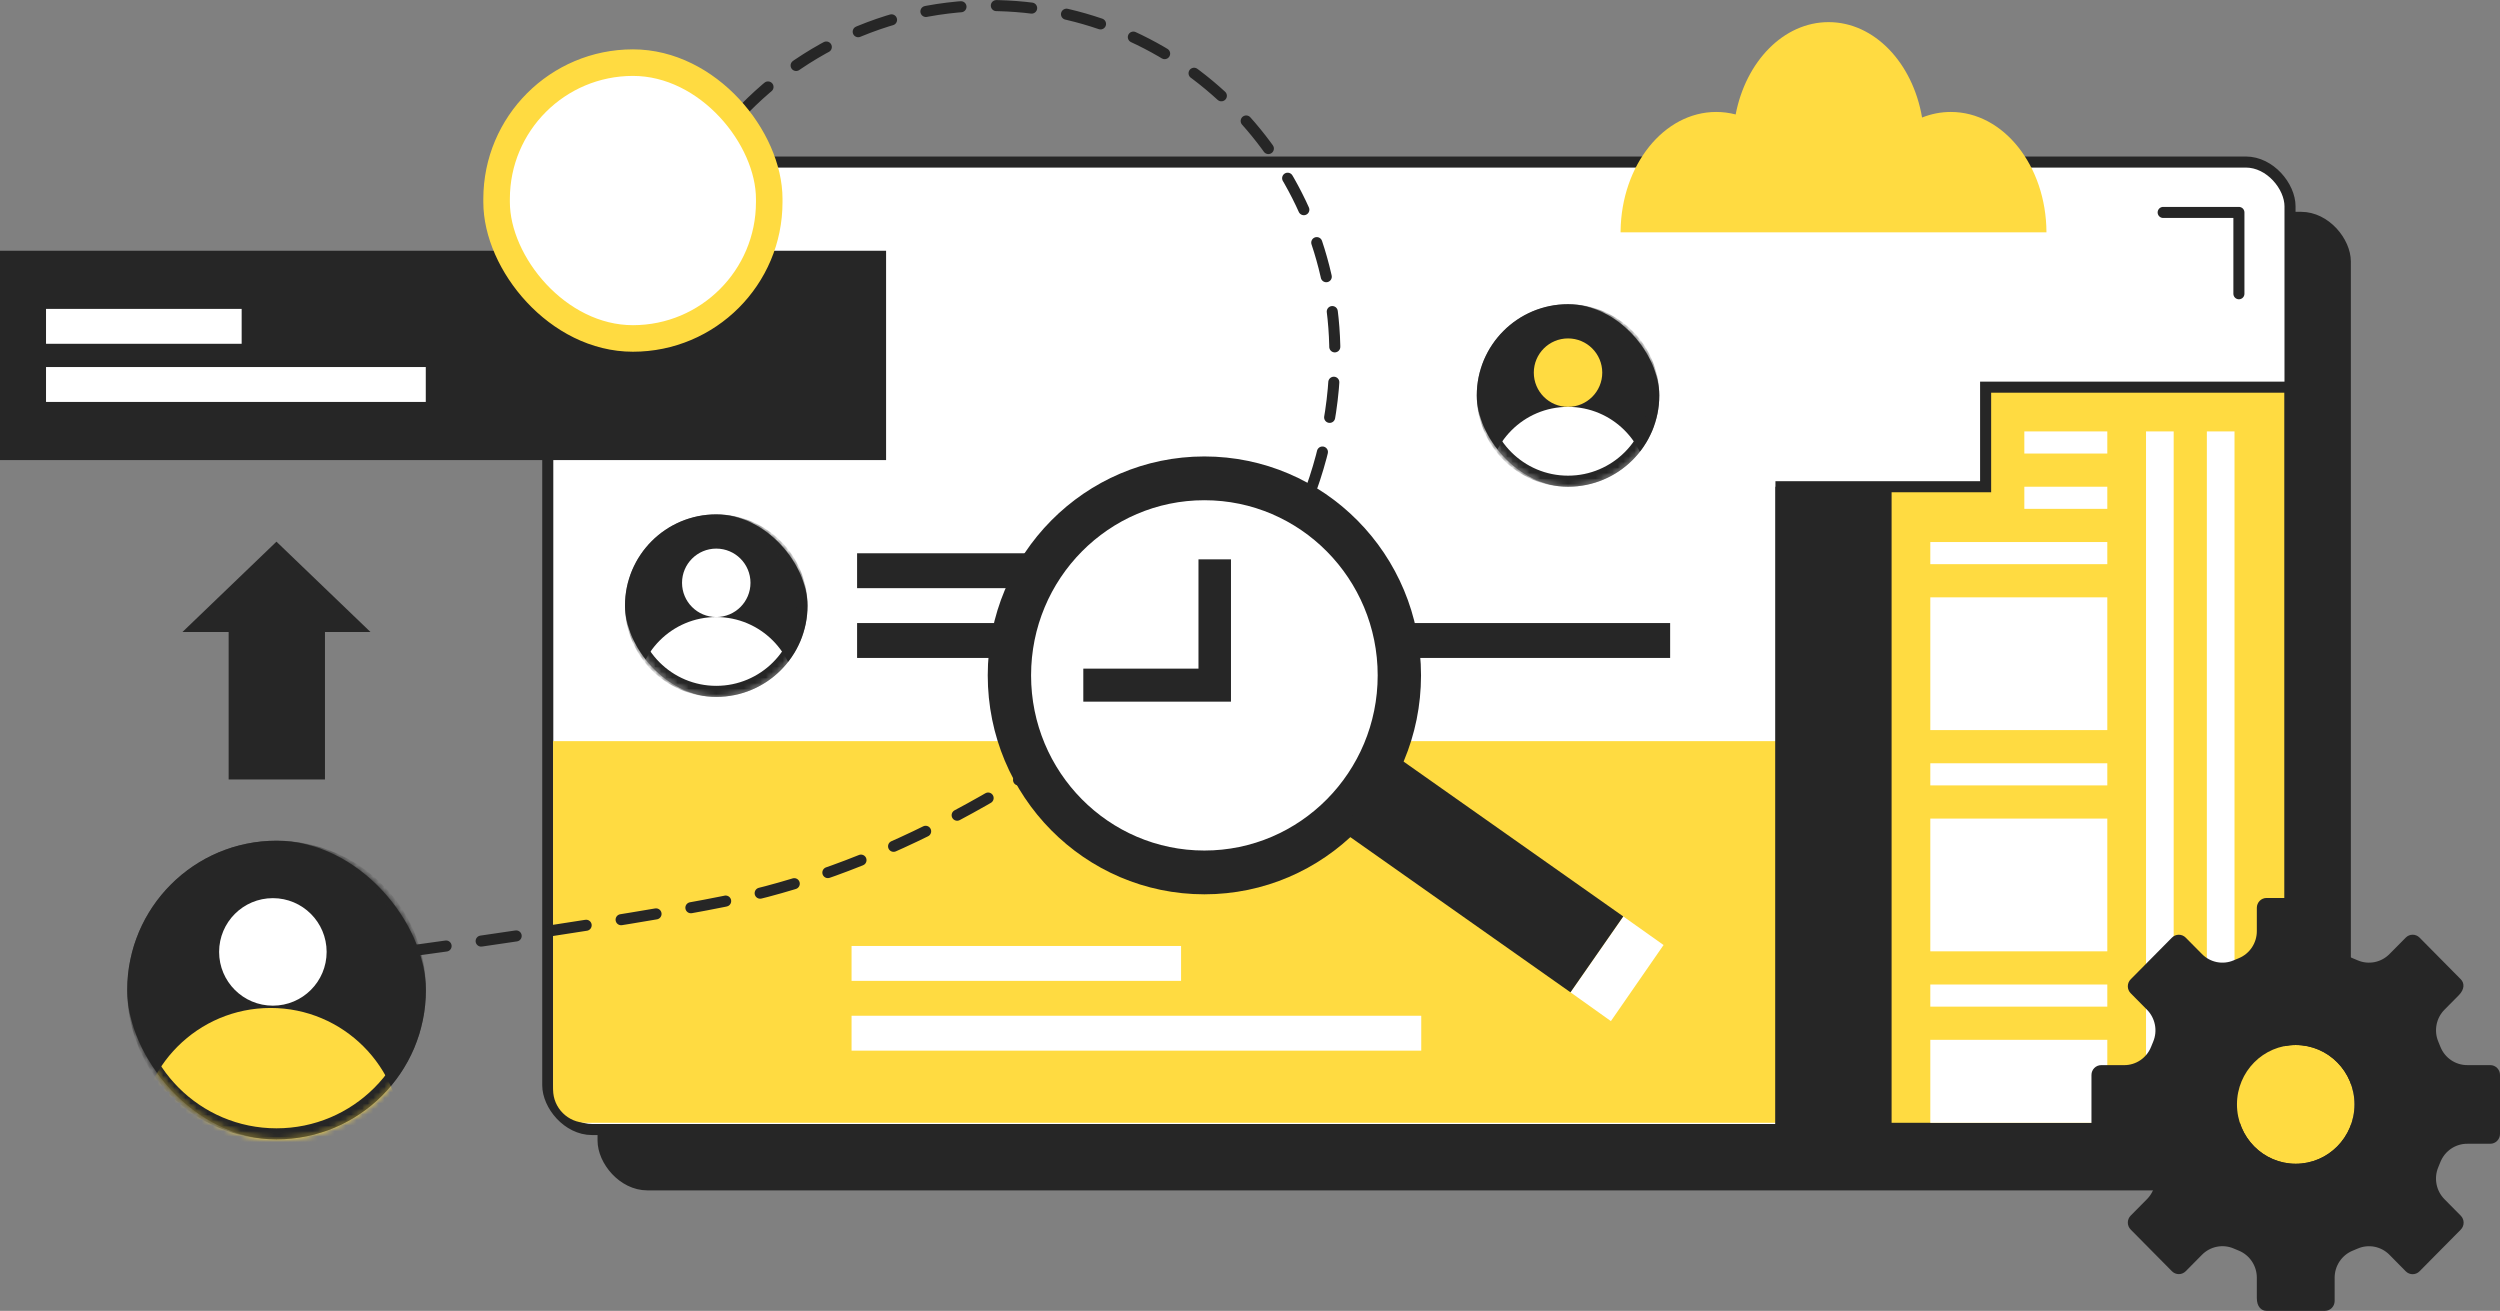 <?xml version="1.0" encoding="UTF-8"?>
<svg width="452px" height="237px" viewBox="0 0 452 237" version="1.1" xmlns="http://www.w3.org/2000/svg" xmlns:xlink="http://www.w3.org/1999/xlink">
    <rect x="0" y="0" width="452" height="237" fill="#808080" stroke="none"/>
    <title>编组 44</title>
    <defs>
        <rect id="path-1" x="0" y="0" width="33" height="33" rx="16.5"></rect>
        <rect id="path-3" x="0" y="0" width="33" height="33" rx="16.5"></rect>
        <rect id="path-5" x="0" y="0" width="54" height="54" rx="27"></rect>
    </defs>
    <g id="页面-1" stroke="none" stroke-width="1" fill="none" fill-rule="evenodd">
        <g id="首页" transform="translate(-1063, -2593)">
            <g id="编组-20" transform="translate(1063, 2594)">
                <rect id="矩形" stroke="#262626" stroke-width="2" fill="#262626" x="109.036" y="38.297" width="315" height="174.922" rx="8"></rect>
                <rect id="矩形" stroke="#262626" stroke-width="2" fill="#FFFFFF" x="99.036" y="28.297" width="315" height="174.922" rx="8"></rect>
                <path d="M100,133 L330,133 L330,202 L106,202 C102.686,202 100,199.314 100,196 L100,133 L100,133 Z" id="矩形" fill="#FFDB41"></path>
                <path d="M414,69 L414,203 L322,203 L322,87 L359,87 L359,69 L414,69 Z" id="形状结合" stroke="#262626" stroke-width="2" fill="#FFDB41"></path>
                <rect id="矩形" fill="#262626" x="321" y="87" width="21" height="117"></rect>
                <rect id="矩形" fill="#FFFFFF" x="399" y="77" width="5" height="117"></rect>
                <rect id="矩形备份-91" fill="#FFFFFF" x="388" y="77" width="5" height="117"></rect>
                <rect id="矩形" fill="#FFFFFF" x="366" y="77" width="15" height="4"></rect>
                <rect id="矩形备份-92" fill="#FFFFFF" x="366" y="87" width="15" height="4"></rect>
                <rect id="矩形备份-93" fill="#FFFFFF" x="349" y="97" width="32" height="4"></rect>
                <rect id="矩形备份-96" fill="#FFFFFF" x="349" y="107" width="32" height="24"></rect>
                <rect id="矩形备份-97" fill="#FFFFFF" x="349" y="137" width="32" height="4"></rect>
                <rect id="矩形备份-100" fill="#FFFFFF" x="349" y="147" width="32" height="24"></rect>
                <rect id="矩形备份-101" fill="#FFFFFF" x="349" y="177" width="32" height="4"></rect>
                <rect id="矩形备份-103" fill="#FFFFFF" x="349" y="187" width="32" height="15"></rect>
                <rect id="矩形" fill="#262626" x="0" y="44.335" width="160.204" height="37.848"></rect>
                <rect id="矩形" fill="#FFFFFF" x="8.322" y="65.361" width="68.659" height="6.308"></rect>
                <rect id="矩形备份-53" fill="#FFFFFF" x="8.322" y="54.848" width="35.37" height="6.308"></rect>
                <rect id="矩形备份-50" fill="#262626" x="154.962" y="99.032" width="85.026" height="6.308"></rect>
                <rect id="矩形备份-94" fill="#FFFFFF" x="153.962" y="170.032" width="59.576" height="6.308"></rect>
                <rect id="矩形备份-51" fill="#262626" x="154.962" y="111.648" width="147" height="6.308"></rect>
                <rect id="矩形备份-95" fill="#FFFFFF" x="153.962" y="182.648" width="103" height="6.308"></rect>
                <path d="M48.92,174.154 C79.022,170.654 119.892,164.481 133.845,161.353 C159.348,155.635 185.912,141.517 213.538,119 C230.542,107.731 241.346,85.164 241.346,63.08 C241.346,28.242 213.401,0 178.929,0 C158.379,0 140.149,10.036 128.775,25.524" id="路径" stroke="#262626" stroke-width="2" stroke-linecap="round" stroke-linejoin="round" stroke-dasharray="6.4"></path>
                <rect id="矩形" stroke="#FFDB41" stroke-width="4.8" fill="#FFFFFF" x="89.784" y="10.324" width="49.295" height="49.869" rx="24.647"></rect>
                <g id="椭圆形备份-30" transform="translate(113, 92)">
                    <mask id="mask-2" fill="white">
                        <use xlink:href="#path-1"></use>
                    </mask>
                    <use id="蒙版" fill="#262626" xlink:href="#path-1"></use>
                    <circle id="椭圆形" fill="#FFFFFF" mask="url(#mask-2)" cx="16.5" cy="12.375" r="6.188"></circle>
                    <circle fill="#FFFFFF" mask="url(#mask-2)" cx="16.5" cy="33" r="14.438"></circle>
                    <circle id="椭圆形备份-10" stroke="#262626" stroke-width="2" mask="url(#mask-2)" cx="16.5" cy="16.5" r="15.5"></circle>
                </g>
                <g id="椭圆形备份-33" transform="translate(267, 54)">
                    <mask id="mask-4" fill="white">
                        <use xlink:href="#path-3"></use>
                    </mask>
                    <use id="蒙版" fill="#262626" xlink:href="#path-3"></use>
                    <circle id="椭圆形" fill="#FFDB41" mask="url(#mask-4)" cx="16.5" cy="12.375" r="6.188"></circle>
                    <circle id="椭圆形备份-30" fill="#FFFFFF" mask="url(#mask-4)" cx="16.5" cy="33" r="14.438"></circle>
                    <circle id="椭圆形备份-11" stroke="#262626" stroke-width="2" mask="url(#mask-4)" cx="16.5" cy="16.5" r="15.5"></circle>
                </g>
                <g id="编组-61" transform="translate(178.584, 81.526)">
                    <ellipse id="椭圆形" fill="#262626" cx="39.168" cy="39.583" rx="39.168" ry="39.583"></ellipse>
                    <ellipse id="椭圆形" fill="#FFFFFF" cx="39.168" cy="39.583" rx="31.334" ry="31.667"></ellipse>
                    <polygon id="矩形" fill="#FFFFFF" points="114.9 83.163 122.188 88.335 112.665 102.092 105.356 96.882"></polygon>
                    <polygon id="矩形" fill="#262626" points="73.525 54 114.9 83.163 105.356 96.882 63.982 67.72"></polygon>
                    <polygon id="矩形" fill="#262626" transform="translate(30.627, 31.469) scale(-1, 1) translate(-30.627, -31.469) " points="17.278 18.604 23.153 18.604 23.153 38.363 43.976 38.363 43.976 44.333 17.278 44.333"></polygon>
                </g>
                <path d="M330.609,3 C338.902,3 345.831,10.389 347.51,20.248 C349.151,19.594 350.898,19.241 352.711,19.241 C362.228,19.241 369.949,28.972 370,41 L293.001,41 L293.003,40.739 C293.163,28.831 300.841,19.241 310.289,19.241 C311.495,19.241 312.671,19.397 313.807,19.694 C315.648,10.113 322.472,3 330.609,3 Z" id="形状结合" fill="#FFDB41"></path>
                <g id="椭圆形备份-31" transform="translate(23, 151)">
                    <mask id="mask-6" fill="white">
                        <use xlink:href="#path-5"></use>
                    </mask>
                    <use id="蒙版" fill="#262626" xlink:href="#path-5"></use>
                    <circle id="椭圆形" fill="#FFFFFF" mask="url(#mask-6)" cx="26.335" cy="20.105" r="9.72"></circle>
                    <circle id="椭圆形备份-30" fill="#FFDB41" mask="url(#mask-6)" cx="25.92" cy="54" r="23.76"></circle>
                    <circle id="椭圆形" stroke="#262626" stroke-width="2" mask="url(#mask-6)" cx="27" cy="27" r="26"></circle>
                </g>
                <polyline id="路径-18" stroke="#262626" stroke-width="2" stroke-linecap="round" stroke-linejoin="round" points="391.1 37.408 404.794 37.408 404.794 52.109"></polyline>
                <path d="M415.068,209.413 C409.201,209.413 404.444,204.606 404.444,198.676 C404.444,192.747 409.201,187.939 415.068,187.939 C420.936,187.939 425.693,192.747 425.693,198.676 C425.692,204.606 420.936,209.413 415.068,209.413 L415.068,209.413 Z" id="路径" fill="#FFDB41" fill-rule="nonzero"></path>
                <polygon id="路径-29" fill="#262626" points="41.339 139.933 58.754 139.933 58.754 113.267 66.984 113.267 49.984 96.933 32.984 113.267 41.339 113.267"></polygon>
                <path d="M452,204.013 L452,193.351 C452,192.88 451.815,192.427 451.486,192.094 C451.156,191.76 450.709,191.573 450.243,191.572 L446.104,191.572 C443.966,191.586 442.036,190.281 441.232,188.279 C441.11,187.964 440.983,187.653 440.85,187.343 C440.012,185.356 440.46,183.054 441.979,181.535 L444.552,178.936 C445.607,177.869 445.599,176.752 444.913,176.057 L437.452,168.516 C437.122,168.183 436.675,167.995 436.208,167.995 C435.742,167.995 435.295,168.183 434.965,168.516 L432.033,171.477 C430.531,173.015 428.254,173.473 426.285,172.633 C425.98,172.499 425.671,172.369 425.359,172.246 C423.38,171.435 422.089,169.487 422.101,167.328 L422.101,163.646 C422.101,162.137 421.313,161.353 420.342,161.353 L409.793,161.353 C409.327,161.353 408.88,161.54 408.55,161.873 C408.22,162.207 408.035,162.659 408.035,163.13 L408.035,167.318 C408.048,169.479 406.757,171.43 404.776,172.242 C404.465,172.366 404.157,172.494 403.851,172.628 C401.883,173.473 399.604,173.017 398.103,171.479 L395.173,168.522 C394.844,168.188 394.396,168.001 393.93,168.001 C393.463,168.001 393.016,168.188 392.687,168.522 L385.226,176.063 C384.895,176.396 384.71,176.848 384.71,177.32 C384.71,177.791 384.895,178.243 385.226,178.576 L388.155,181.538 C389.675,183.056 390.126,185.358 389.293,187.347 C389.16,187.655 389.032,187.968 388.91,188.283 C388.107,190.285 386.176,191.59 384.039,191.577 L379.895,191.577 C379.429,191.577 378.982,191.764 378.652,192.097 C378.322,192.43 378.137,192.882 378.137,193.354 L378.137,204.013 C378.139,204.993 378.926,205.786 379.895,205.786 L384.039,205.786 C386.176,205.773 388.107,207.077 388.91,209.08 C389.033,209.395 389.16,209.706 389.293,210.015 C390.128,212.005 389.677,214.308 388.155,215.825 L385.226,218.786 C384.895,219.119 384.71,219.572 384.71,220.043 C384.71,220.514 384.895,220.967 385.226,221.3 L392.687,228.841 C393.016,229.175 393.463,229.362 393.93,229.362 C394.396,229.362 394.844,229.175 395.173,228.841 L398.103,225.88 C399.605,224.344 401.883,223.888 403.851,224.73 C404.156,224.864 404.465,224.994 404.776,225.117 C406.756,225.928 408.046,227.876 408.035,230.035 L408.035,233.706 C408.035,235.215 408.822,236 409.793,236 L420.345,236 C421.316,236 422.103,235.204 422.103,234.223 L422.103,230.041 C422.092,227.883 423.382,225.936 425.359,225.124 C425.671,225 425.979,224.871 426.285,224.737 C428.253,223.893 430.531,224.349 432.033,225.887 L434.961,228.855 C435.291,229.189 435.738,229.376 436.204,229.376 C436.671,229.376 437.118,229.189 437.448,228.855 L444.909,221.314 C445.239,220.981 445.424,220.529 445.424,220.057 C445.424,219.586 445.239,219.134 444.909,218.801 L441.979,215.838 C440.459,214.319 440.009,212.018 440.842,210.028 C440.974,209.72 441.103,209.408 441.224,209.093 C442.027,207.085 443.961,205.776 446.104,205.792 L450.243,205.792 C451.214,205.79 452,204.994 451.999,204.013 L452,204.013 Z M415.068,209.413 C409.201,209.413 404.444,204.606 404.444,198.676 C404.444,192.747 409.201,187.939 415.068,187.939 C420.936,187.939 425.693,192.747 425.693,198.676 C425.692,204.606 420.936,209.413 415.068,209.413 L415.068,209.413 Z" id="形状" fill="#262626" fill-rule="nonzero"></path>
            </g>
        </g>
    </g>
</svg>
